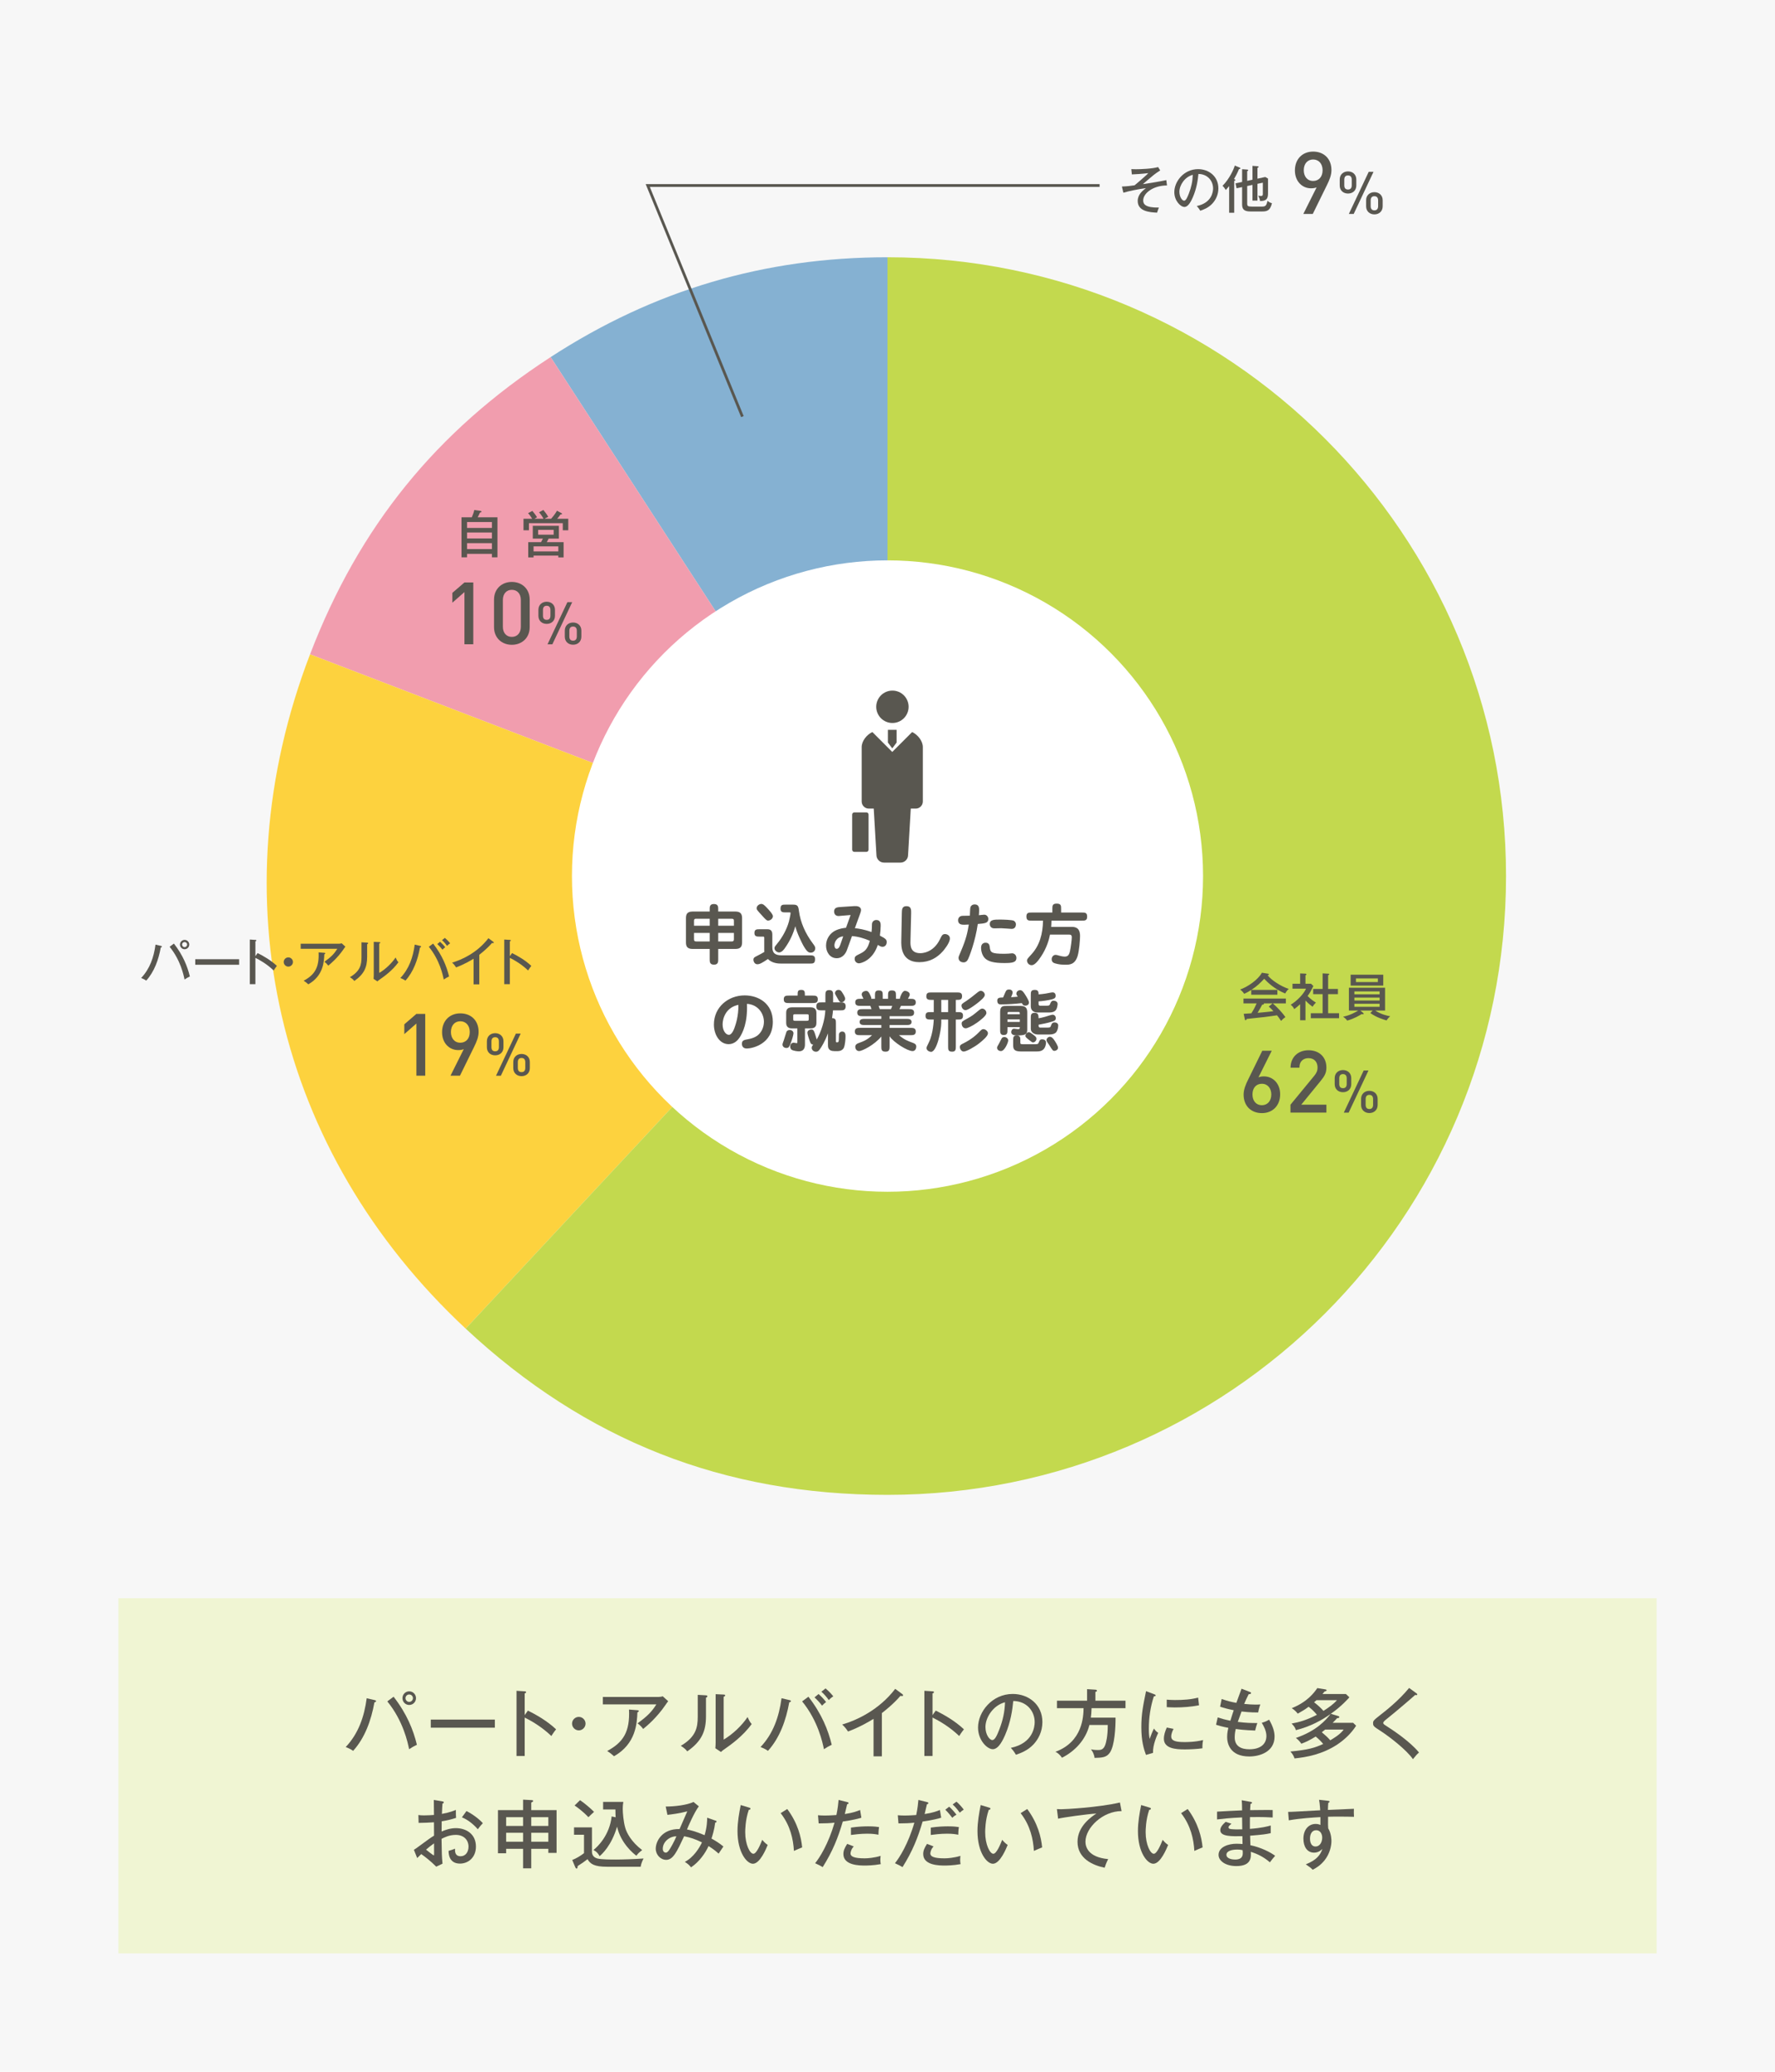 <?xml version="1.0" encoding="utf-8"?>
<!-- Generator: Adobe Illustrator 28.7.1, SVG Export Plug-In . SVG Version: 9.03 Build 54978)  -->
<svg version="1.1" id="レイヤー_1" xmlns="http://www.w3.org/2000/svg" xmlns:xlink="http://www.w3.org/1999/xlink" x="0px"
	 y="0px" viewBox="0 0 450 525.005" style="enable-background:new 0 0 450 525.005;" xml:space="preserve">
<style type="text/css">
	.ドロップシャドウ{fill:none;}
	.光彩_x0020_外側_x0020_5_x0020_pt{fill:none;}
	.青のネオン{fill:none;stroke:#8AACDA;stroke-width:7;stroke-linecap:round;stroke-linejoin:round;}
	.クロムハイライト{fill:url(#SVGID_1_);stroke:#FFFFFF;stroke-width:0.363;stroke-miterlimit:1;}
	.ジャイブ_GS{fill:#FFDD00;}
	.Alyssa_GS{fill:#A6D0E4;}
	.st0{fill:#F7F7F7;}
	.st1{fill:#F0F5D3;}
	.st2{fill:#595750;}
	.st3{fill:#85B1D2;}
	.st4{fill:#F19DAE;}
	.st5{fill:#FDD23E;}
	.st6{fill:#C3D94E;}
	.st7{fill:#FFFFFF;}
	.st8{fill:none;stroke:#595750;stroke-width:0.7;stroke-miterlimit:10;}
</style>
<linearGradient id="SVGID_1_" gradientUnits="userSpaceOnUse" x1="-195.657" y1="-332.32" x2="-195.657" y2="-333.32">
	<stop  offset="0" style="stop-color:#656565"/>
	<stop  offset="0.618" style="stop-color:#1B1B1B"/>
	<stop  offset="0.629" style="stop-color:#545454"/>
	<stop  offset="0.983" style="stop-color:#3E3E3E"/>
</linearGradient>
<rect class="st0" width="450" height="525.005"/>
<rect x="30.002" y="405.001" class="st1" width="389.996" height="90.002"/>
<g>
	<path class="st2" d="M94.981,430.817c0.247,0.058,0.361,0.114,0.361,0.267c0,0.075-0.057,0.228-0.418,0.304
		c-0.817,4.54-2.413,9.005-5.395,12.291c-0.589-0.456-1.634-0.874-1.881-0.969c3.229-3.42,4.692-7.675,5.319-12.367L94.981,430.817z
		 M99.787,429.963c3.363,4.331,4.997,8.416,5.908,12.177c-0.627,0.285-1.406,0.723-1.976,1.121
		c-0.342-1.672-1.482-7.162-5.528-12.12L99.787,429.963z M105.467,430.324c0,0.949-0.76,1.729-1.729,1.729
		c-0.95,0-1.71-0.779-1.71-1.729c0-0.95,0.76-1.729,1.71-1.729C104.708,428.595,105.467,429.374,105.467,430.324z M102.808,430.324
		c0,0.513,0.418,0.949,0.931,0.949c0.532,0,0.95-0.437,0.95-0.949c0-0.514-0.418-0.932-0.95-0.932
		C103.226,429.392,102.808,429.81,102.808,430.324z"/>
	<path class="st2" d="M125.456,435.757v2.052h-16.243v-2.052H125.456z"/>
	<path class="st2" d="M133.836,433.477c1.995,0.987,4.882,2.603,7.143,4.749c-0.228,0.285-0.589,0.722-1.197,1.69
		c-2.489-2.374-5.167-3.895-6.763-4.673v9.745h-2.071v-16.527l2.09,0.133c0.228,0.02,0.342,0.076,0.342,0.229
		c0,0.209-0.228,0.247-0.361,0.285v5.509L133.836,433.477z"/>
	<path class="st2" d="M148.447,436.783c0,0.949-0.798,1.709-1.71,1.709c-0.912,0-1.709-0.76-1.709-1.709
		c0-0.97,0.798-1.71,1.709-1.71C147.65,435.073,148.447,435.813,148.447,436.783z"/>
	<path class="st2" d="M166.971,430.019c0.323,0,0.741-0.057,1.045-0.171l1.387,1.254c-0.228,0.266-0.304,0.38-0.665,0.912
		c-2.261,3.306-4.769,5.376-5.68,6.117c-0.399-0.532-0.855-1.007-1.425-1.425c2.66-1.938,3.647-3.021,4.768-4.807h-13.564v-1.881
		H166.971z M161.595,433.382c0.095,0,0.361,0.038,0.361,0.19c0,0.19-0.228,0.304-0.361,0.361c-0.114,2.716-0.342,7.959-5.927,11.113
		c-0.703-0.627-0.912-0.798-1.729-1.33c4.027-2.166,5.794-4.807,5.528-10.506L161.595,433.382z"/>
	<path class="st2" d="M178.905,429.601c0.19,0.02,0.437,0.02,0.437,0.247c0,0.19-0.209,0.304-0.361,0.361v4.673
		c0,3.838-1.083,6.364-4.749,8.929c-0.38-0.494-0.646-0.76-1.634-1.405c3.78-2.223,4.293-4.56,4.293-7.353v-5.565L178.905,429.601z
		 M183.464,429.412c0.209,0.019,0.38,0.019,0.38,0.228c0,0.171-0.19,0.247-0.38,0.342v10.848c2.355-1.387,4.635-3.591,6.06-5.718
		c0.513,1.102,0.57,1.216,1.045,1.767c-2.223,3.097-5.376,5.3-6.725,6.25c-0.646,0.456-0.722,0.494-1.064,0.836l-1.425-0.95
		c0.038-0.38,0.076-0.949,0.076-1.481v-12.216L183.464,429.412z"/>
	<path class="st2" d="M200.147,430.817c0.247,0.058,0.361,0.114,0.361,0.267c0,0.075-0.057,0.228-0.418,0.304
		c-0.817,4.54-2.413,9.005-5.395,12.291c-0.589-0.456-1.634-0.874-1.881-0.969c3.229-3.42,4.692-7.675,5.319-12.367L200.147,430.817
		z M204.953,429.963c3.363,4.331,4.997,8.416,5.908,12.177c-0.627,0.285-1.406,0.723-1.976,1.121
		c-0.342-1.672-1.482-7.162-5.528-12.12L204.953,429.963z M207.518,429.279c0.532,0.455,1.349,1.272,1.918,2.032
		c-0.342,0.247-0.722,0.57-1.026,0.912c-0.589-0.779-1.235-1.463-1.918-2.09L207.518,429.279z M209.303,427.854
		c0.342,0.304,1.216,1.063,1.957,2.014c-0.418,0.247-0.836,0.607-1.14,0.949c-0.418-0.607-1.14-1.481-1.881-2.127L209.303,427.854z"
		/>
	<path class="st2" d="M223.573,445.065h-2.109v-9.498c-0.893,0.569-3.571,2.146-6.478,3.21c-0.323-0.513-0.798-1.158-1.481-1.767
		c3.647-1.063,9.365-3.686,13.45-9.043l1.824,1.349c0.114,0.096,0.171,0.172,0.171,0.305s-0.171,0.171-0.304,0.171
		s-0.247-0.02-0.361-0.058c-1.767,2.09-4.236,4.009-4.711,4.37V445.065z"/>
	<path class="st2" d="M237.235,433.477c1.994,0.987,4.882,2.603,7.143,4.749c-0.228,0.285-0.589,0.722-1.196,1.69
		c-2.489-2.374-5.168-3.895-6.764-4.673v9.745h-2.07v-16.527l2.09,0.133c0.228,0.02,0.342,0.076,0.342,0.229
		c0,0.209-0.229,0.247-0.361,0.285v5.509L237.235,433.477z"/>
	<path class="st2" d="M256.273,442.919c5.661-1.178,6.041-5.414,6.041-6.516c0-2.85-2.09-5.339-5.434-5.357
		c-0.209,2.185-0.627,5.319-2.089,8.682c-1.026,2.337-2.014,3.533-3.097,3.533c-1.425,0-3.743-2.279-3.743-5.49
		c0-3.989,3.572-8.511,8.796-8.511c4.009,0,7.523,2.679,7.523,7.124c0,2.47-1.083,4.389-2.223,5.623
		c-1.501,1.615-3.325,2.261-4.483,2.66C257.033,443.773,256.653,443.337,256.273,442.919z M249.833,437.637
		c0,1.899,1.007,3.306,1.748,3.306c0.722,0,1.272-1.444,1.767-2.679c0.893-2.299,1.368-4.445,1.444-6.896
		C251.79,432.129,249.833,435.224,249.833,437.637z"/>
	<path class="st2" d="M285.341,430.97v1.899h-8.605c-0.019,0.969-0.095,1.71-0.189,2.394h6.269c0.02,2.356-0.209,7.086-1.443,8.872
		c-0.874,1.254-2.014,1.272-3.876,1.33c-0.151-1.083-0.551-1.691-0.912-2.166c0.267,0.057,0.894,0.171,1.691,0.171
		c0.684,0,1.443,0,1.919-1.272c0.209-0.589,0.646-2.071,0.646-5.072h-4.654c-0.912,3.666-3.571,6.592-6.953,8.302
		c-0.361-0.57-1.045-1.273-1.672-1.501c6.973-2.564,7.105-9.062,7.144-11.057h-6.744v-1.899h7.637v-2.926l2.108,0.133
		c0.133,0,0.399,0.076,0.399,0.267c0,0.151-0.114,0.209-0.399,0.304v2.223H285.341z"/>
	<path class="st2" d="M292.563,429.316c0.267,0.096,0.418,0.152,0.418,0.323c0,0.19-0.228,0.209-0.456,0.229
		c-0.873,2.679-1.272,5.433-1.272,8.206c0,1.254,0.076,1.824,0.209,2.584c0.209-0.627,0.76-2.032,1.102-2.641
		c0.152,0.228,0.399,0.665,1.064,1.102c-0.247,0.532-1.406,3.021-1.311,5.072l-1.786,0.514c-0.513-1.388-1.178-3.42-1.178-7.049
		c0-3.324,0.456-5.509,1.196-9.1L292.563,429.316z M297.522,438.112c-0.229,0.456-0.589,1.14-0.589,1.938
		c0,1.178,1.367,1.405,3.381,1.405c0.627,0,2.66,0,4.692-0.513c-0.076,0.36-0.189,1.045-0.171,2.09
		c-1.254,0.189-3.173,0.284-4.464,0.284c-2.318,0-5.301-0.228-5.301-2.697c0-0.987,0.323-1.938,0.741-2.85L297.522,438.112z
		 M295.793,430.704c0.514,0.037,1.083,0.095,2.052,0.095c2.242,0,4.065-0.133,5.908-0.608c0.058,0.38,0.19,1.672,0.229,1.938
		c-2.014,0.398-4.085,0.551-6.155,0.551c-0.931,0-1.539-0.058-2.033-0.076V430.704z"/>
	<path class="st2" d="M316.807,428.727c0.246,0.096,0.36,0.152,0.36,0.305c0,0.189-0.076,0.209-0.607,0.304
		c-0.532,1.045-0.723,1.501-1.14,2.45c2.165,0.229,3.514,0.171,4.103,0.134c-0.342,0.893-0.513,1.785-0.551,2.032
		c-1.976,0.02-3.686-0.189-4.217-0.247c-0.399,1.083-0.779,2.128-0.95,2.641c2.185,0.266,3.324,0.285,4.958,0.285
		c-0.266,0.703-0.513,1.71-0.551,1.899c-2.583-0.076-4.312-0.304-4.92-0.398c-0.095,0.398-0.267,1.12-0.267,2.127
		c0,2.337,1.748,3.021,3.724,3.021c2.641,0,4.312-1.197,4.312-3.382c0-1.254-0.684-2.546-1.178-3.324
		c1.007-0.285,1.577-0.627,1.861-0.798c1.007,1.729,1.387,3.096,1.387,4.274c0,3.913-3.818,5.053-6.401,5.053
		c-4.939,0-5.623-3.344-5.623-4.92c0-1.121,0.209-1.919,0.304-2.337c-1.539-0.285-2.526-0.589-3.115-0.779l0.418-1.861
		c0.987,0.323,1.785,0.551,3.21,0.836c0.418-1.387,0.684-2.128,0.855-2.66c-1.615-0.322-2.47-0.569-3.458-0.893l0.399-1.957
		c1.405,0.494,2.355,0.741,3.723,0.988c0.209-0.57,1.141-3.077,1.312-3.591L316.807,428.727z"/>
	<path class="st2" d="M339.075,442.045c-3.838,2.546-7.903,3.249-10.886,3.553c-0.228-0.684-0.475-1.102-1.045-1.748
		c4.521-0.437,6.117-0.912,8.321-1.919c-0.514-0.607-1.103-1.234-1.919-1.88c-1.387,0.873-2.526,1.424-3.629,1.823
		c-0.322-0.494-0.874-1.102-1.387-1.463c5.301-1.823,7.599-4.54,8.834-6.098c-2.204,1.576-5.187,3.229-8.834,4.122
		c-0.171-0.589-0.36-0.931-1.083-1.672c1.919-0.342,3.856-0.893,6.422-2.223c-0.798-0.931-1.33-1.443-2.109-2.032
		c-0.911,0.684-1.576,1.082-2.754,1.747c-0.209-0.266-0.627-0.816-1.521-1.387c3.971-1.596,5.681-3.933,6.479-5.091l1.994,0.322
		c0.171,0.02,0.38,0.096,0.38,0.229c0,0.152-0.322,0.266-0.569,0.342c-0.114,0.171-0.304,0.361-0.494,0.608h5.946l0.874,0.836
		c-0.247,0.284-1.938,2.241-4.712,4.179l1.786,0.532c0.076,0.019,0.38,0.114,0.38,0.285c0,0.247-0.266,0.266-0.57,0.284
		c-0.266,0.305-0.569,0.646-1.12,1.179h5.186l0.761,0.74C342.59,439.215,340.936,440.791,339.075,442.045z M333.756,430.837
		c-0.209,0.189-0.361,0.322-0.608,0.531c0.723,0.552,1.767,1.444,2.375,2.186c1.311-0.836,2.584-1.729,3.42-2.717H333.756z
		 M335.959,438.283c-0.455,0.38-0.646,0.514-0.854,0.685c0.76,0.627,1.501,1.291,2.146,2.032c0.551-0.323,2.564-1.481,3.4-2.717
		H335.959z"/>
	<path class="st2" d="M359.044,429.051c0.133,0.095,0.267,0.229,0.267,0.323c0,0.057-0.038,0.189-0.229,0.189
		c-0.095,0-0.228-0.038-0.304-0.057c-0.589,0.551-4.598,4.009-7.238,6.117c-0.342,0.266-0.854,0.684-0.854,0.95
		c0,0.304,0.095,0.36,0.987,0.931c1.425,0.912,5.775,3.78,8.074,6.592c-0.589,0.532-0.684,0.646-1.539,1.69
		c-1.558-2.279-5.812-5.604-8.244-7.181c-1.691-1.083-1.862-1.216-1.862-1.957c0-0.437,0-0.646,1.558-1.843
		c1.521-1.178,4.939-3.837,7.58-7.066L359.044,429.051z"/>
	<path class="st2" d="M112.129,456.481c0.209,0.037,0.38,0.057,0.38,0.266c0,0.189-0.19,0.247-0.323,0.266
		c-0.038,0.438-0.095,1.178-0.152,2.641c2.071-0.38,3.021-0.798,3.534-1.007c0,1.083,0.019,1.691,0.057,2.014
		c-1.292,0.418-2.242,0.646-3.647,0.874l-0.019,2.584c0.912-0.399,2.223-0.855,3.609-0.855c2.545,0,5.091,1.425,5.091,4.674
		c0,2.83-2.014,4.312-4.046,4.312c-2.831,0-2.888-2.584-2.888-3.229c0.361-0.096,1.197-0.361,1.634-0.552
		c-0.019,0.627-0.076,1.919,1.425,1.919c1.216,0,1.995-1.045,1.995-2.432c0-1.634-1.14-2.982-3.229-2.982
		c-1.691,0-2.982,0.684-3.609,1.007c0.057,3.724,0.057,4.351,0.247,6.288l-1.596,0.76c-1.406-1.405-2.717-2.432-3.8-3.191
		c-0.342,0.323-0.608,0.589-1.026,1.007l-0.835-2.09c0.38-0.228,0.626-0.418,1.025-0.702c2.869-2.109,3.192-2.337,4.084-2.888
		c-0.019-1.521-0.019-1.71-0.019-3.382c-1.292,0.095-2.603,0.133-3.894,0.152l-0.057-1.995c0.399,0.057,0.722,0.095,1.425,0.095
		c0.912,0,2.014-0.076,2.526-0.113c0-1.273-0.019-2.546-0.038-3.8L112.129,456.481z M108.007,468.715
		c0.209,0.19,1.862,1.463,1.976,1.463c0.095,0,0.076-0.304,0.057-3.059C109.222,467.708,108.653,468.145,108.007,468.715z
		 M118.265,458.931c1.462,0.741,3.153,1.957,4.141,3.077c-0.627,0.685-0.703,0.779-1.272,1.539c-0.988-1.14-2.375-2.355-4.028-3.021
		L118.265,458.931z"/>
	<path class="st2" d="M134.682,473.445h-2.071v-4.939h-4.293v1.121h-2.071v-10.923h6.364v-2.66l2.071,0.114
		c0.323,0.019,0.475,0.038,0.475,0.228c0,0.152-0.076,0.19-0.475,0.399v1.919h6.421v10.828h-2.089v-1.026h-4.332V473.445z
		 M132.611,460.489h-4.293v2.223h4.293V460.489z M132.611,464.44h-4.293v2.261h4.293V464.44z M134.682,462.712h4.332v-2.223h-4.332
		V462.712z M134.682,466.701h4.332v-2.261h-4.332V466.701z"/>
	<path class="st2" d="M150.072,463.073v6.193c0,1.025,0.722,1.52,1.387,1.69c0.969,0.266,3.495,0.266,4.654,0.266
		c1.671,0,4.635-0.095,7.048-0.266c-0.247,0.456-0.646,1.33-0.741,2.09h-8.53c-3.192,0-4.236-0.685-4.939-1.919
		c-0.988,0.76-1.14,0.854-2.508,1.748c-0.019,0.36-0.038,0.627-0.266,0.627c-0.171,0-0.266-0.19-0.342-0.361l-0.76-1.805
		c1.14-0.456,2.052-1.026,2.982-1.729v-4.674h-2.526v-1.861H150.072z M147.052,456.177c1.159,0.779,2.717,2.109,3.553,2.964
		c-0.475,0.437-1.235,1.121-1.425,1.349c-1.672-1.729-2.982-2.603-3.515-2.964L147.052,456.177z M156.076,460.509
		c-0.019-0.267-0.057-1.026-0.057-1.977h-3.116v-1.918h5.129c-0.152,0.816-0.152,1.501-0.152,1.805c0,0.912,0.171,3.21,0.646,4.806
		c0.361,1.235,1.5,3.496,4.274,5.604c-0.95,0.76-0.988,0.798-1.463,1.425c-0.722-0.513-3.952-3.135-4.901-7.371
		c-1.387,4.807-3.875,7.029-4.426,7.485c-0.152-0.304-0.589-1.102-1.558-1.558c1.121-0.874,4.084-3.781,4.616-8.511L156.076,460.509
		z"/>
	<path class="st2" d="M181.459,461.382c0.114,0.038,0.209,0.076,0.209,0.209c0,0.247-0.247,0.247-0.342,0.247
		c-0.247,1.919-0.76,3.496-0.95,4.065c0.931,0.514,2.052,1.197,3.021,2.014c-0.684,0.988-0.76,1.103-1.216,1.805
		c-0.551-0.493-1.121-1.007-2.545-1.918c-0.779,1.709-2.318,3.989-4.445,5.395c-0.456-0.589-0.779-0.874-1.577-1.387
		c2.223-1.121,3.743-3.609,4.351-4.939c-1.805-0.873-2.964-1.234-4.521-1.558c-1.843,3.933-2.792,5.984-4.54,5.984
		c-1.444,0-2.66-1.292-2.66-2.831c0-1.767,1.5-5.053,6.041-4.977c0.646-1.501,1.767-4.065,1.957-4.483
		c-2.033,0.532-3.913,0.76-5.034,0.893l-0.437-2.108c2.185,0,5.3-0.342,7.048-1.159l1.349,1.102
		c-1.159,1.521-2.736,5.168-3.001,5.87c0.684,0.134,2.07,0.418,4.464,1.444c0.627-2.146,0.646-3.667,0.646-4.427L181.459,461.382z
		 M168.028,468.506c0,0.761,0.513,0.969,0.741,0.969c0.342,0,0.665-0.284,1.064-0.949c0.209-0.323,1.045-1.729,1.653-3.191
		C169.795,465.314,168.028,466.701,168.028,468.506z"/>
	<path class="st2" d="M189.859,458.039c0.266,0.076,0.399,0.113,0.399,0.304c0,0.228-0.247,0.266-0.418,0.266
		c-0.912,2.622-0.912,5.243-0.912,5.699c0,3.097,1.178,5.452,2.071,5.452c0.817,0,1.805-2.432,2.242-3.533
		c0.532,0.627,0.855,0.931,1.387,1.292c-0.342,0.836-1.918,4.769-3.742,4.769c-1.558,0-3.914-2.888-3.914-8.283
		c0-2.299,0.418-4.578,0.817-6.592L189.859,458.039z M199.585,458.419c2.679,3.59,3.533,7.143,3.78,9.727
		c-0.304,0.095-1.577,0.665-2.089,0.893c-0.171-3.002-0.912-6.421-3.363-9.574L199.585,458.419z"/>
	<path class="st2" d="M214.767,456.652c0.247,0.057,0.361,0.151,0.361,0.266c0,0.228-0.266,0.266-0.361,0.285
		c-0.095,0.38-0.513,2.128-0.589,2.488c2.146-0.323,3.249-0.76,3.875-1.025l0.323,1.956c-0.646,0.19-1.881,0.57-4.711,0.969
		c-1.197,4.085-2.545,7.504-5.091,11.551c-0.665-0.399-0.741-0.437-1.919-0.988c1.14-1.387,3.4-4.977,4.92-10.277
		c-1.406,0.152-2.166,0.171-4.027,0.19l-0.171-2.071c0.456,0.038,0.95,0.076,1.691,0.076c1.273,0,2.375-0.095,2.982-0.133
		c0.38-1.861,0.456-2.85,0.551-3.818L214.767,456.652z M216.439,467.898c-0.665,0.703-0.817,1.539-0.817,1.785
		c0,0.761,0.893,1.235,3.59,1.235c0.779,0,2.375-0.114,4.046-0.627c-0.038,0.285-0.076,0.627-0.076,1.045
		c0,0.513,0.057,0.76,0.114,1.045c-1.938,0.36-3.628,0.36-4.046,0.36c-1.235,0-5.433,0-5.433-2.906c0-0.836,0.285-1.52,0.969-2.584
		L216.439,467.898z M215.736,463.13c1.881-0.285,3.477-0.323,4.351-0.323c1.558,0,2.223,0.114,2.773,0.19
		c-0.133,0.798-0.152,1.634-0.152,1.938c-0.608-0.114-1.368-0.266-2.831-0.266c-1.71,0-3.438,0.228-4.142,0.323V463.13z"/>
	<path class="st2" d="M235.003,456.652c0.247,0.057,0.36,0.151,0.36,0.266c0,0.228-0.266,0.266-0.36,0.285
		c-0.096,0.38-0.513,2.128-0.589,2.488c2.146-0.323,3.248-0.76,3.875-1.025l0.323,1.956c-0.646,0.19-1.881,0.57-4.712,0.969
		c-1.196,4.085-2.545,7.504-5.091,11.551c-0.665-0.399-0.741-0.437-1.919-0.988c1.14-1.387,3.4-4.977,4.921-10.277
		c-1.406,0.152-2.166,0.171-4.027,0.19l-0.172-2.071c0.456,0.038,0.95,0.076,1.691,0.076c1.272,0,2.374-0.095,2.982-0.133
		c0.38-1.861,0.456-2.85,0.551-3.818L235.003,456.652z M236.674,467.898c-0.665,0.703-0.817,1.539-0.817,1.785
		c0,0.761,0.893,1.235,3.591,1.235c0.778,0,2.374-0.114,4.046-0.627c-0.038,0.285-0.076,0.627-0.076,1.045
		c0,0.513,0.058,0.76,0.114,1.045c-1.938,0.36-3.628,0.36-4.046,0.36c-1.235,0-5.434,0-5.434-2.906c0-0.836,0.285-1.52,0.969-2.584
		L236.674,467.898z M235.971,463.13c1.881-0.285,3.477-0.323,4.351-0.323c1.558,0,2.223,0.114,2.773,0.19
		c-0.133,0.798-0.152,1.634-0.152,1.938c-0.607-0.114-1.367-0.266-2.83-0.266c-1.71,0-3.438,0.228-4.142,0.323V463.13z
		 M240.644,457.83c0.57,0.513,1.292,1.292,1.843,2.032c-0.437,0.229-0.646,0.38-1.063,0.779c-0.133-0.19-0.969-1.273-1.767-2.052
		L240.644,457.83z M242.487,456.556c0.589,0.476,1.425,1.425,1.843,2.014c-0.456,0.305-0.551,0.38-1.007,0.779
		c-0.189-0.266-0.893-1.272-1.805-2.09L242.487,456.556z"/>
	<path class="st2" d="M250.697,458.039c0.267,0.076,0.399,0.113,0.399,0.304c0,0.228-0.247,0.266-0.418,0.266
		c-0.912,2.622-0.912,5.243-0.912,5.699c0,3.097,1.178,5.452,2.07,5.452c0.817,0,1.805-2.432,2.242-3.533
		c0.532,0.627,0.854,0.931,1.387,1.292c-0.342,0.836-1.919,4.769-3.742,4.769c-1.559,0-3.914-2.888-3.914-8.283
		c0-2.299,0.418-4.578,0.817-6.592L250.697,458.039z M260.424,458.419c2.679,3.59,3.533,7.143,3.78,9.727
		c-0.304,0.095-1.576,0.665-2.089,0.893c-0.172-3.002-0.912-6.421-3.363-9.574L260.424,458.419z"/>
	<path class="st2" d="M284.344,458.95c-4.674-0.037-9.157,4.161-9.157,7.751c0,1.159,0.532,3.933,5.757,4.407
		c-0.513,1.007-0.722,1.653-0.894,2.186c-2.982-0.608-6.877-2.318-6.877-6.573c0-4.009,3.647-6.421,4.788-7.162
		c-2.242,0.133-8.587,1.007-9.708,1.311l-0.304-2.432c0.36,0.02,0.665,0.038,1.083,0.038c0.987,0,9.422-0.437,14.894-1.71
		L284.344,458.95z"/>
	<path class="st2" d="M291.377,458.039c0.266,0.076,0.398,0.113,0.398,0.304c0,0.228-0.247,0.266-0.418,0.266
		c-0.912,2.622-0.912,5.243-0.912,5.699c0,3.097,1.179,5.452,2.071,5.452c0.816,0,1.805-2.432,2.241-3.533
		c0.532,0.627,0.855,0.931,1.387,1.292c-0.342,0.836-1.918,4.769-3.742,4.769c-1.558,0-3.913-2.888-3.913-8.283
		c0-2.299,0.418-4.578,0.816-6.592L291.377,458.039z M301.103,458.419c2.679,3.59,3.533,7.143,3.78,9.727
		c-0.304,0.095-1.577,0.665-2.09,0.893c-0.171-3.002-0.912-6.421-3.362-9.574L301.103,458.419z"/>
	<path class="st2" d="M317.101,456.614c0.171,0.038,0.305,0.038,0.305,0.209c0,0.209-0.267,0.266-0.381,0.304
		c-0.057,0.798-0.075,1.216-0.095,1.577c0.912,0,4.901-0.076,5.719-0.02v1.881c-0.988-0.057-2.375-0.152-5.757-0.095
		c0,0.095-0.038,2.07-0.019,2.982c3.021-0.229,4.464-0.627,5.281-0.855v1.938c-1.178,0.266-1.976,0.38-5.225,0.646
		c0,0.38,0.058,2.07,0.076,2.413c2.622,0.531,5.072,1.767,6.27,2.679c-0.627,0.722-0.741,0.873-1.33,1.652
		c-1.539-1.349-3.173-2.146-4.845-2.659c0.076,1.311,0.229,3.609-3.666,3.609c-2.735,0-4.503-1.33-4.503-2.831
		c0-2.014,2.489-2.83,4.56-2.83c0.399,0,1.026,0.037,1.52,0.075c0-0.247-0.037-1.634-0.037-1.994
		c-2.679,0.057-5.604,0.114-5.604-1.501c0-0.665,0.398-1.254,1.349-2.128l1.481,0.476c-0.664,0.589-0.74,0.664-0.74,0.911
		c0,0.418,0.475,0.456,1.12,0.494c0.399,0.038,0.894,0.057,2.356,0.02c-0.02-0.476-0.038-2.584-0.038-3.021
		c-3.078,0.113-5.168,0.38-6.346,0.513v-1.976c0.988-0.076,5.434-0.285,6.346-0.323c-0.02-1.406-0.02-1.861-0.096-2.564
		L317.101,456.614z M313.625,468.696c-1.291,0-2.697,0.342-2.697,1.311c0,1.121,1.767,1.216,2.185,1.216
		c1.957,0,1.957-1.158,1.957-1.767c0-0.228-0.02-0.398-0.038-0.607C314.727,468.772,314.366,468.696,313.625,468.696z"/>
	<path class="st2" d="M336.614,456.329c0.456,0.057,0.456,0.133,0.456,0.228c0,0.134-0.133,0.209-0.323,0.305
		c-0.057,0.531-0.057,0.664-0.095,1.785c1.045-0.038,5.643-0.247,6.592-0.285c-0.019,0.361-0.038,1.387,0.02,2.033
		c-0.627-0.02-2.261-0.057-3.951-0.057c-0.438,0-1.482,0-2.622,0.037c-0.019,2.052-0.019,2.28,0.038,2.945
		c0.816,1.329,0.816,2.982,0.816,3.229c0,1.216-0.418,3.191-1.709,4.825c-1.121,1.425-2.318,2.052-3.04,2.432
		c-0.513-0.513-0.646-0.608-1.748-1.368c2.584-1.025,3.667-2.261,4.199-3.895c-0.589,0.589-1.292,0.931-2.109,0.931
		c-1.785,0-2.697-1.576-2.697-3.533c0-2.317,1.349-3.742,3.097-3.742c0.627,0,0.969,0.152,1.216,0.266v-1.994
		c-1.805,0.095-5.092,0.304-8.017,0.816l-0.171-2.146c0.74,0.019,1.481-0.038,8.13-0.399c-0.019-0.151-0.057-1.462-0.284-2.659
		L336.614,456.329z M332.112,465.903c0,0.267,0,2.014,1.425,2.014c0.987,0,1.672-1.007,1.672-2.261c0-0.589-0.267-1.861-1.558-1.861
		C332.568,463.795,332.112,464.84,332.112,465.903z"/>
</g>
<g>
	<g>
		<g>
			<path class="st3" d="M225,222L139.596,90.489c26.147-16.98,54.227-25.298,85.404-25.298V222z"/>
		</g>
	</g>
	<g>
		<g>
			<path class="st4" d="M225,222L78.606,165.804c12.414-32.34,31.937-56.449,60.989-75.316L225,222z"/>
		</g>
	</g>
	<g>
		<g>
			<path class="st5" d="M225,222L118.057,336.682c-48.137-44.888-63.037-109.431-39.45-170.878L225,222z"/>
		</g>
	</g>
	<g>
		<g>
			<path class="st6" d="M225,222V65.191c86.603,0,156.809,70.206,156.809,156.809S311.603,378.809,225,378.809
				c-41.57,0-76.541-13.776-106.943-42.126L225,222z"/>
		</g>
	</g>
</g>
<g>
	<g>
		<path class="st2" d="M295.857,46.997c-3.458,0-6.032,1.937-6.032,3.809c0,0.949,0.611,1.847,3.979,1.794
			c-0.312,0.819-0.352,0.91-0.455,1.287c-1.833-0.078-4.915-0.299-4.915-2.964c0-1.651,1.287-2.639,2.08-3.25
			c-1.949,0.26-4.237,0.728-5.72,1.157l-0.364-1.561c1.495-0.064,2.067-0.156,3.211-0.312c0.924-0.754,1.808-1.534,2.691-2.327
			c0.182-0.156,0.442-0.391,0.78-0.754c-1.664,0.194-3.354,0.299-4.16,0.324l-0.144-1.339c0.273,0.014,0.611,0.026,1.184,0.026
			c1.144,0,4.147-0.117,5.616-0.546l0.533,0.845c-1.353,0.858-1.586,1.066-4.407,3.484c0.61-0.091,4.354-0.663,5.954-1.027
			L295.857,46.997z"/>
		<path class="st2" d="M303.41,52.21c3.874-0.806,4.134-3.705,4.134-4.459c0-1.95-1.43-3.653-3.718-3.666
			c-0.143,1.495-0.429,3.64-1.43,5.94c-0.702,1.6-1.379,2.419-2.119,2.419c-0.976,0-2.562-1.561-2.562-3.758
			c0-2.729,2.444-5.824,6.02-5.824c2.743,0,5.148,1.833,5.148,4.875c0,1.69-0.741,3.004-1.521,3.849
			c-1.027,1.105-2.275,1.547-3.068,1.82C303.929,52.795,303.67,52.496,303.41,52.21z M299.003,48.595c0,1.3,0.689,2.262,1.196,2.262
			c0.494,0,0.871-0.987,1.209-1.833c0.611-1.572,0.936-3.042,0.988-4.719C300.341,44.825,299.003,46.944,299.003,48.595z"/>
		<path class="st2" d="M312.9,53.913h-1.287v-6.761c-0.338,0.416-0.572,0.702-0.846,1.001c-0.48-0.754-0.663-0.909-0.832-1.065
			c1.717-1.703,2.873-4.226,3.107-5.136l1.261,0.521c0.117,0.052,0.169,0.13,0.169,0.195c0,0.13-0.194,0.155-0.363,0.182
			c-0.469,1.144-0.937,1.989-1.262,2.522c0.117,0.039,0.352,0.143,0.352,0.233c0,0.13-0.208,0.208-0.299,0.234V53.913z
			 M317.528,45.541V42.03l1.273,0.091c0.183,0.014,0.3,0.078,0.3,0.183c0,0.104-0.144,0.169-0.312,0.233v2.743l1.989-0.429
			l0.689,0.403V48.7c0,1.234,0,2.235-2.016,2.249c-0.039-0.364-0.195-0.897-0.48-1.34c0.221,0.026,0.624,0.053,0.688,0.053
			c0.494,0,0.494-0.234,0.494-0.624v-2.743l-1.365,0.286v4.251h-1.261v-3.979l-1.339,0.286v4.395c0,0.663,0.116,0.818,1.222,0.818
			h2.509c0.91,0,1.145-0.221,1.417-1.456c0.43,0.352,0.702,0.494,1.132,0.599c-0.481,2.066-1.495,2.093-2.588,2.093h-2.886
			c-1.664,0-2.093-0.65-2.093-1.781v-4.394l-1.404,0.299l-0.26-1.248l1.664-0.352v-3.236l1.273,0.091
			c0.144,0.013,0.286,0.064,0.286,0.182c0,0.078-0.13,0.156-0.272,0.221v2.458L317.528,45.541z"/>
	</g>
</g>
<circle class="st7" cx="225" cy="222" r="80"/>
<g>
	<g>
		<path class="st2" d="M182.082,240.473v2.618c0,0.629,0,1.36-1.071,1.36c-1.088,0-1.088-0.731-1.088-1.36v-2.618h-4.352
			c-1.563,0-1.666-0.935-1.666-1.734v-6c0-0.85,0.136-1.751,1.666-1.751h4.352v-0.544c0-0.646,0-1.36,1.071-1.36
			c1.088,0,1.088,0.714,1.088,1.36v0.544h4.369c1.547,0,1.683,0.935,1.683,1.751v6c0,0.918-0.204,1.734-1.683,1.734H182.082z
			 M175.946,234.592h3.978v-1.768h-3.484c-0.289,0-0.493,0.085-0.493,0.476V234.592z M179.924,238.569v-2.159h-3.978v1.581
			c0,0.442,0.153,0.578,0.595,0.578H179.924z M186.06,233.334c0-0.391-0.119-0.51-0.561-0.51h-3.417v1.768h3.978V233.334z
			 M186.06,236.41h-3.978v2.159h3.434c0.442,0,0.544-0.204,0.544-0.578V236.41z"/>
		<path class="st2" d="M193.745,237.635c0-0.272-0.085-0.289-0.323-0.289h-0.799c-0.697,0-1.36,0-1.36-0.901
			c0-0.969,0.578-0.969,1.36-0.969h1.887c0.595,0,1.292,0.153,1.292,1.326v3.179c0,1.513,0.663,2.107,2.414,2.107h7.054
			c0.748,0,1.36,0.017,1.36,0.952c0,1.122-0.476,1.139-1.36,1.139h-7.105c-0.799,0-2.363-0.034-3.485-1.156
			c-1.445,0.986-2.091,1.326-2.668,1.326c-0.697,0-1.003-0.697-1.003-1.139c0-0.493,0.289-0.646,0.612-0.816
			c1.309-0.663,1.462-0.765,2.159-1.173c-0.034-0.204-0.034-0.323-0.034-0.578V237.635z M193.133,231.94
			c-0.357-0.391-0.867-0.935-1.054-1.19c-0.187-0.238-0.255-0.374-0.255-0.578c0-0.68,0.714-1.105,1.173-1.105
			c0.476,0,0.731,0.272,1.343,0.884c0.595,0.612,1.615,1.734,1.615,2.21c0,0.578-0.595,1.122-1.258,1.122
			C194.34,233.283,194.017,232.926,193.133,231.94z M199.236,231.209c-0.714,0-1.36,0-1.36-0.918c0-1.054,0.51-1.054,1.36-1.054
			h1.751c1.139,0,1.394,0.255,1.547,1.53c0.391,3.026,1.683,5.831,3.501,8.261c0.493,0.68,0.646,0.867,0.646,1.275
			c0,0.646-0.476,1.105-1.139,1.105c-0.476,0-0.935-0.102-1.938-1.904c-0.255-0.476-1.581-3.06-1.972-4.793
			c-0.493,1.75-1.292,3.671-2.703,5.626c-0.136,0.187-0.714,1.02-1.411,1.02c-0.459,0-1.173-0.442-1.173-1.071
			c0-0.306,0.068-0.391,0.646-1.105c1.394-1.666,2.481-3.739,3.009-5.626c0.119-0.442,0.425-1.835,0.425-2.192
			c0-0.136-0.119-0.153-0.187-0.153H199.236z"/>
		<path class="st2" d="M214.723,240.728c-0.221,0.629-0.952,2.091-2.601,2.091c-1.768,0-2.703-1.632-2.703-3.179
			c0-1.785,1.071-3.212,2.397-3.841c1.071-0.51,1.989-0.612,2.669-0.697l1.156-3.229l-2.278,0.187
			c-0.459,0.034-0.612,0.068-0.748,0.068c-0.986,0-1.156-0.782-1.156-1.139c0-1.037,0.867-1.105,1.734-1.156l3.434-0.221
			c1.666-0.102,1.666,0.884,1.666,0.986c0,0.306-0.17,0.748-0.238,0.952l-1.326,3.654c0.986,0.119,2.312,0.289,4.215,0.986
			c0.085-0.663,0.085-0.73,0.119-2.005c0.017-0.578,0.459-1.054,1.105-1.054c1.105,0,1.105,1.003,1.105,1.445
			c0,0.697-0.102,1.802-0.204,2.516c1.564,0.799,1.734,1.071,1.734,1.666c0,0.595-0.391,1.173-1.071,1.173
			c-0.374,0-0.697-0.187-1.19-0.476c-1.36,4.08-4.42,4.658-4.777,4.658c-0.527,0-1.088-0.408-1.088-1.105
			c0-0.663,0.238-0.782,1.462-1.377c1.36-0.663,1.904-1.445,2.38-3.229c-1.394-0.612-3.009-1.088-4.521-1.19L214.723,240.728z
			 M213.771,237.277c-1.938,0.221-2.227,1.819-2.227,2.278c0,0.408,0.17,0.884,0.578,0.884c0.527,0,0.782-0.646,1.003-1.292
			L213.771,237.277z"/>
		<path class="st2" d="M230.822,238.518c-0.033,1.139,0.018,3.025,2.499,3.025c0.306,0,3.247,0,4.964-3.501
			c0.492-1.02,0.663-1.343,1.309-1.343c0.442,0,1.224,0.306,1.224,1.105c0,1.189-1.581,3.008-1.751,3.212
			c-1.479,1.683-3.416,2.805-6,2.805c-4.691,0-4.606-4.13-4.572-5.507l0.136-6.901c0.017-0.918,0.034-1.785,1.173-1.785
			c1.224,0,1.207,0.935,1.189,1.836L230.822,238.518z"/>
		<path class="st2" d="M246.038,229.866c0.067-0.187,0.322-0.68,1.088-0.68c1.104,0,1.104,1.003,1.104,1.462
			c0,0.408-0.034,0.867-0.068,1.274c0.222-0.017,1.174-0.136,1.36-0.136c0.612,0,1.037,0.527,1.037,1.088
			c0,1.054-0.884,1.122-2.669,1.275c-0.612,4.334-2.192,8.482-2.566,9.094c-0.323,0.544-0.714,0.629-1.021,0.629
			c-0.544,0-1.292-0.272-1.292-1.156c0-0.255,0.068-0.425,0.612-1.683c1.343-3.128,1.666-4.76,1.989-6.749
			c-0.374,0.034-0.766,0.051-1.122,0.051c-0.562,0-1.598,0-1.598-1.139c0-0.476,0.306-1.122,1.173-1.122
			c0.714,0,1.139-0.017,1.818-0.034C245.919,231.685,245.919,230.155,246.038,229.866z M250.916,239.929
			c0.153,1.428,0.357,1.768,3.723,1.768c0.918,0,1.292-0.068,1.751-0.102c0.068,0,0.136-0.017,0.204-0.017
			c0.629,0,1.088,0.527,1.088,1.173c0,1.173-1.122,1.292-3.094,1.292c-2.805,0-3.824-0.459-4.471-0.884
			c-1.377-0.901-1.394-2.788-1.394-2.992c0-1.275,1.037-1.275,1.088-1.275C250.168,238.892,250.814,238.926,250.916,239.929z
			 M256.474,235.39c-0.17,0-2.261-0.17-2.686-0.17c-0.272,0-1.462,0.034-1.717,0.034c-0.799,0-1.139-0.561-1.139-1.088
			c0-1.139,1.139-1.139,2.601-1.139c0.611,0,3.06,0.051,3.502,0.306c0.187,0.102,0.611,0.459,0.51,1.105
			C257.511,234.711,257.341,235.39,256.474,235.39z"/>
		<path class="st2" d="M266.794,231.243v-0.884c0-0.816,0-1.377,1.105-1.377c1.122,0,1.122,0.561,1.122,1.377v0.884h5.235
			c0.815,0,1.359,0,1.359,1.054c0,1.003-0.611,1.003-1.359,1.003h-7.684c-0.017,0.884-0.051,1.309-0.085,1.581h5.423
			c0.441,0,1.036,0.17,1.343,0.493c0.526,0.561,0.561,1.326,0.561,1.836c0,0.884-0.204,3.689-0.629,5.083
			c-0.68,2.176-2.091,2.176-3.076,2.176c-0.952,0-1.751-0.085-2.55-0.323c-0.357-0.102-0.936-0.272-0.936-1.071
			c0-0.663,0.493-1.105,0.986-1.105c0.221,0,0.356,0.034,0.935,0.204c0.136,0.034,0.816,0.238,1.377,0.238
			c0.748,0,1.122-0.357,1.343-1.394c0.204-0.918,0.459-2.873,0.459-3.501c0-0.68-0.408-0.68-0.697-0.68h-4.827
			c-0.238,1.224-0.815,3.383-2.312,5.609c-0.731,1.088-1.564,2.142-2.346,2.142c-0.731,0-1.173-0.646-1.173-1.173
			c0-0.357,0.119-0.476,1.155-1.615c2.058-2.244,2.839-5.167,2.907-8.5h-2.855c-0.799,0-1.36,0-1.36-1.071
			c0-0.986,0.612-0.986,1.36-0.986H266.794z"/>
		<path class="st2" d="M187.446,263c-0.391,0.578-1.275,1.598-2.72,1.598c-2.294,0-3.739-2.43-3.739-4.963
			c0-4.403,3.604-7.395,7.802-7.395c3.553,0,7.14,2.091,7.14,6.697c0,5.678-5.252,6.766-6.612,6.766
			c-1.224,0-1.224-1.037-1.224-1.19c0-0.884,0.51-0.985,1.649-1.189c1.513-0.289,2.159-0.816,2.38-0.986
			c1.02-0.85,1.547-2.142,1.547-3.417c0-2.125-1.53-4.385-4.301-4.539C189.554,259.056,188.364,261.64,187.446,263z
			 M183.196,259.583c0,1.683,0.867,2.652,1.598,2.652c0.799,0,1.36-1.581,1.513-2.057c0.204-0.595,0.918-2.618,0.901-5.542
			C184.08,255.249,183.196,257.986,183.196,259.583z"/>
		<path class="st2" d="M198.718,263.578c0.119-0.34,0.612-2.006,0.68-2.142c0.153-0.272,0.425-0.425,0.833-0.425
			c0.578,0,0.935,0.425,0.935,0.833c0,0.306-0.34,1.632-0.816,2.788c-0.272,0.629-0.391,0.935-1.003,0.935
			c-0.578,0-0.969-0.407-0.969-0.884C198.378,264.496,198.565,264.003,198.718,263.578z M202.219,252.291
			c0-1.037-0.017-1.445,0.952-1.445c0.884,0,0.884,0.544,0.884,1.445h1.921c0.714,0,1.36,0,1.36,0.935
			c0,0.952-0.646,0.952-1.36,0.952h-5.916c-0.731,0-1.36,0-1.36-0.952c0-0.935,0.629-0.935,1.36-0.935H202.219z M204.072,264.682
			c0,1.105-0.493,1.734-1.547,1.734c-0.459,0-1.462-0.153-1.836-0.408c-0.17-0.119-0.357-0.391-0.357-0.799
			c0-0.663,0.442-0.986,0.884-0.986c0.187,0,0.544,0.119,0.748,0.119c0.17,0,0.187-0.034,0.187-0.356v-3.383h-1.411
			c-1.428,0-1.428-1.088-1.428-1.479v-2.38c0-0.442,0-1.479,1.428-1.479h4.794c1.445,0,1.445,1.088,1.445,1.479v2.38
			c0,0.442,0,1.479-1.445,1.479h-1.462V264.682z M201.608,257.016c-0.493,0-0.51,0.085-0.51,0.425v0.816
			c0,0.323,0.017,0.425,0.51,0.425h2.89c0.493,0,0.527-0.085,0.527-0.425v-0.816c0-0.34-0.017-0.425-0.527-0.425H201.608z
			 M208.339,256.031c-0.697,0-1.377,0-1.377-0.986c0-1.037,0.629-1.037,1.377-1.037h0.917v-1.717c0-0.748,0-1.394,0.952-1.394
			c1.003,0,1.003,0.612,1.003,1.394v1.717h1.819c0.68,0,1.36,0,1.36,0.986c0,1.037-0.629,1.037-1.36,1.037h-1.853
			c-0.017,0.289-0.051,0.85-0.238,1.972c0.986,0,0.986,0.578,0.986,1.359v4.42c0,0.237,0,0.356,0.187,0.356
			c0.459,0,0.561,0,0.561-1.207c0-0.867,0-0.969,0.136-1.156c0.204-0.323,0.51-0.374,0.714-0.374c0.816,0,0.833,0.782,0.833,1.275
			c0,0.765-0.119,2.159-0.425,2.838c-0.272,0.578-0.935,0.85-1.513,0.85h-0.833c-1.683,0-1.683-1.036-1.683-1.598v-2.906
			c-0.748,2.073-1.734,3.569-1.887,3.79c-0.357,0.527-0.612,0.867-1.156,0.867c-0.595,0-1.071-0.459-1.071-0.986
			c0-0.306,0.136-0.492,0.391-0.815c-0.476-0.017-0.646-0.306-0.748-0.544c-0.187-0.425-0.731-2.057-0.731-2.448
			c0-0.697,0.731-0.833,0.986-0.833c0.612,0,0.697,0.255,1.377,2.533c1.088-1.87,2.074-4.896,2.176-7.395H208.339z M213.353,253.991
			c-0.459,0-0.544-0.153-1.037-1.037c-0.527-0.918-0.629-1.105-0.629-1.275c0-0.306,0.255-0.833,0.884-0.833
			c0.51,0,0.731,0.323,0.85,0.51c0.289,0.425,0.85,1.292,0.85,1.734C214.271,253.481,213.829,253.991,213.353,253.991z"/>
		<path class="st2" d="M230.387,255.725c0.596,0,1.36,0,1.36,0.884c0,0.901-0.765,0.901-1.36,0.901h-4.861v0.68h4.232
			c0.527,0,1.343,0,1.343,0.782c0,0.782-0.815,0.782-1.343,0.782h-4.232v0.714h5.286c0.63,0,1.36,0,1.36,0.935
			c0,0.918-0.73,0.918-1.36,0.918h-2.906c1.343,1.139,2.125,1.428,3.553,1.954c0.34,0.137,0.833,0.307,0.833,0.918
			c0,0.052,0,1.156-0.952,1.156c-1.274,0-4.76-2.176-5.813-3.739v2.532c0,0.697-0.017,1.36-1.02,1.36
			c-1.071,0-1.071-0.596-1.071-1.36v-2.481c-1.734,2.107-4.828,3.688-5.644,3.688c-0.748,0-0.969-0.73-0.969-1.054
			c0-0.646,0.578-0.867,0.765-0.936c1.479-0.544,2.21-0.815,3.502-2.039h-3.009c-0.646,0-1.36,0-1.36-0.935
			c0-0.918,0.731-0.918,1.36-0.918h5.354v-0.714h-4.165c-0.544,0-1.343,0-1.343-0.782c0-0.782,0.816-0.782,1.343-0.782h4.165v-0.68
			h-4.726c-0.612,0-1.377,0-1.377-0.901c0-0.884,0.765-0.884,1.377-0.884h2.244c-0.136-0.323-0.204-0.51-0.306-0.833h-2.465
			c-0.612,0-1.36,0-1.36-0.901c0-0.884,0.748-0.884,1.36-0.884h0.714c-0.425-0.884-0.442-0.969-0.442-1.105
			c0-0.697,0.816-0.901,1.105-0.901c0.493,0,0.731,0.34,1.02,0.969c0.306,0.663,0.34,0.731,0.306,1.037h0.935v-0.765
			c0-0.731,0-1.36,0.918-1.36c1.037,0,1.054,0.425,1.054,1.36v0.765h1.343v-0.765c0-0.765,0-1.36,0.952-1.36
			c1.054,0,1.054,0.544,1.054,1.36v0.765h0.985c0-0.153,0.137-0.629,0.374-1.122c0.222-0.476,0.544-0.901,0.936-0.901
			c0.237,0,1.206,0.238,1.206,0.918c0,0.255-0.051,0.34-0.459,1.105h0.629c0.612,0,1.36,0,1.36,0.901
			c0,0.884-0.748,0.884-1.36,0.884h-2.396c-0.221,0.442-0.237,0.493-0.391,0.833H230.387z M225.883,255.725
			c0.034-0.119,0.272-0.697,0.323-0.833h-3.451c0.136,0.391,0.238,0.663,0.289,0.833H225.883z"/>
		<path class="st2" d="M242.322,256.472h0.459c0.697,0,1.36,0,1.36,0.867c0,1.02-0.562,1.02-1.36,1.02h-0.459v6.782
			c0,0.714,0,1.36-0.918,1.36c-1.036,0-1.036-0.527-1.036-1.36v-6.782h-1.734v0.799c0,1.921-1.104,7.394-2.601,7.394
			c-0.34,0-1.139-0.323-1.139-0.952c0-0.255,0.067-0.391,0.629-1.529c1.054-2.159,1.189-5.406,1.207-5.711h-0.714
			c-0.714,0-1.377,0-1.377-0.901c0-0.986,0.561-0.986,1.377-0.986h0.714v-3.094h-0.51c-0.715,0-1.377,0-1.377-0.884
			c0-1.003,0.561-1.003,1.377-1.003h6.323c0.696,0,1.359,0,1.359,0.901c0,0.986-0.51,0.986-1.581,0.986V256.472z M240.368,253.379
			h-1.734v3.094h1.734V253.379z M248.255,264.377c-1.224,0.969-3.264,2.091-3.943,2.091c-0.595,0-0.969-0.68-0.969-1.139
			c0-0.493,0.34-0.663,0.799-0.885c2.329-1.138,3.62-2.43,4.164-2.991c0.426-0.442,0.646-0.663,0.986-0.663
			c0.578,0,1.173,0.561,1.173,1.054C250.465,262.558,249.19,263.629,248.255,264.377z M247.864,254.144
			c-0.663,0.527-2.431,1.836-3.077,1.836c-0.611,0-1.02-0.646-1.02-1.122c0-0.425,0.136-0.51,1.241-1.224
			c0.696-0.459,1.479-1.071,2.957-2.261c0.17-0.136,0.425-0.289,0.697-0.289c0.493,0,1.003,0.493,1.003,1.02
			C249.666,252.699,248.663,253.498,247.864,254.144z M247.745,259.124c-1.258,0.884-2.516,1.462-2.906,1.462
			c-0.8,0-1.037-0.833-1.037-1.173c0-0.51,0.136-0.595,1.343-1.258c1.359-0.748,1.529-0.901,3.11-2.21
			c0.221-0.17,0.459-0.357,0.782-0.357c0.391,0,1.037,0.408,1.037,1.122C250.074,257.373,248.612,258.495,247.745,259.124z"/>
		<path class="st2" d="M252.778,265.515c0-0.221,0.051-0.323,0.595-1.258c0.103-0.17,0.425-0.884,0.596-1.156
			c0.152-0.255,0.492-0.306,0.662-0.306c0.527,0,0.97,0.408,0.97,0.85c0,0.527-0.851,2.533-1.7,2.686
			C253.424,266.417,252.778,266.11,252.778,265.515z M255.022,251.169c0.119-0.187,0.204-0.425,0.833-0.425
			c0.425,0,0.866,0.255,0.866,0.782c0,0.221-0.085,0.408-0.391,1.173c0.697-0.051,1.139-0.068,1.7-0.136
			c-0.272-0.374-0.357-0.527-0.357-0.765c0-0.561,0.527-0.884,0.935-0.884c0.527,0,0.816,0.425,1.225,1.037
			c0.374,0.561,1.036,1.666,1.036,2.091c0,0.476-0.391,0.799-0.935,0.799c-0.526,0-0.68-0.289-0.884-0.646
			c-1.717,0.204-3.553,0.323-5.286,0.323c-0.34,0-0.936,0-0.936-0.969c0-0.748,0.629-0.765,1.479-0.782
			C254.869,251.458,254.937,251.305,255.022,251.169z M260.427,260.96c0,1.19-0.544,1.428-2.618,1.428c-0.322,0-1.444,0-1.444-0.85
			c0-0.153,0.085-0.85,0.73-0.85c0.255,0,0.714,0.119,1.003,0.119c0.442,0,0.442-0.204,0.442-0.527h-3.128v0.646
			c0,0.782,0,1.36-0.969,1.36c-0.884,0-0.884-0.663-0.884-1.36v-4.521c0-1.496,0.781-1.496,1.598-1.496h3.638
			c1.496,0,1.632,0.867,1.632,1.717V260.96z M255.702,256.439c-0.289,0-0.289,0.204-0.289,0.578h3.128c0-0.425,0-0.578-0.306-0.578
			H255.702z M258.541,258.325h-3.128v0.629h3.128V258.325z M262.383,264.615c0.73,0,0.815-0.068,0.969-0.459
			c0.221-0.527,0.306-0.782,0.867-0.782c0.152,0,0.969,0.017,0.969,0.85c0,0.374-0.153,1.088-0.477,1.496
			c-0.561,0.73-1.359,0.73-2.261,0.73h-3.586c-1.888,0-2.006-0.68-2.006-1.699v-0.952c0-1.002,0-1.394,0.951-1.394
			c0.867,0,0.867,0.646,0.867,1.207v0.526c0,0.408,0.051,0.477,0.714,0.477H262.383z M260.666,263.357
			c-0.511-0.425-0.714-0.612-0.714-0.884c0-0.289,0.373-0.901,0.85-0.901c0.323,0,0.578,0.204,0.969,0.493
			c0.884,0.663,0.986,0.799,0.986,1.19c0,0.458-0.442,0.901-0.867,0.901C261.685,264.156,261.584,264.088,260.666,263.357z
			 M261.328,252.206c0-0.85,0-1.36,1.055-1.36c0.918,0,0.918,0.663,0.918,1.139c0.544-0.034,1.224-0.119,1.784-0.204
			c0.255-0.034,1.479-0.306,1.768-0.306c0.782,0,0.782,0.765,0.782,0.884c0,0.629-0.544,0.765-0.969,0.884
			c-0.952,0.255-2.465,0.459-3.365,0.51v0.68c0,0.153,0.051,0.425,0.407,0.425h1.615c0.73,0,0.782-0.119,0.969-0.612
			c0.103-0.238,0.272-0.663,0.782-0.663s1.054,0.255,1.054,0.816c0,0.272-0.119,1.088-0.374,1.462
			c-0.204,0.323-0.646,0.714-1.818,0.714h-2.976c-0.203,0-1.632-0.051-1.632-1.615V252.206z M261.328,258.019
			c0-0.782,0-1.36,1.003-1.36c0.936,0,0.952,0.663,0.97,1.377c0.356-0.051,0.884-0.153,1.665-0.374
			c0.272-0.068,1.581-0.527,1.887-0.527c0.392,0,0.816,0.306,0.816,0.867c0,0.578-0.374,0.697-0.952,0.884
			c-1.173,0.374-2.584,0.629-3.416,0.782v0.272c0,0.255,0.136,0.459,0.391,0.459h1.7c0.68,0,0.884,0,1.02-0.391
			c0.187-0.544,0.306-0.917,0.952-0.917c0.271,0,0.918,0.119,0.918,0.782c0,0.748-0.307,1.547-0.629,1.819
			c-0.289,0.238-0.748,0.459-1.615,0.459h-2.906c-1.021,0-1.803-0.612-1.803-1.428V258.019z M266.037,264.87
			c-0.085-0.137-0.51-0.748-0.595-0.867c-0.085-0.153-0.136-0.323-0.136-0.442c0-0.357,0.391-0.833,0.866-0.833
			c0.323,0,0.663,0.187,1.122,0.867c0.136,0.204,0.935,1.376,0.935,1.904c0,0.544-0.595,0.765-0.765,0.781
			C266.938,266.365,266.852,266.195,266.037,264.87z"/>
	</g>
</g>
<g>
	<path class="st2" d="M323.841,250.851v1.222h-6.63v-1.209c-0.819,0.533-1.392,0.793-1.769,0.975
		c-0.117-0.169-0.468-0.663-1.039-1.092c1.846-0.637,4.511-2.418,5.512-4.251l1.573,0.247c0.116,0.013,0.208,0.091,0.208,0.182
		c0,0.104-0.092,0.143-0.338,0.195c0.845,1.17,3.354,2.834,5.382,3.484c-0.455,0.312-0.897,1.105-0.923,1.157
		c-2.848-1.183-4.537-2.925-5.317-3.731c-0.91,0.962-1.742,1.833-3.263,2.821H323.841z M315.299,256.909
		c0.221-0.013,1.781-0.117,1.95-0.13c0.416-0.663,0.754-1.196,1.326-2.509h-3.328v-1.222h10.751v1.222h-3.314
		c0.922,0.793,2.34,2.223,3.197,3.484c-0.429,0.273-0.779,0.598-1.104,0.949c-0.521-0.793-0.741-1.066-1.027-1.417
		c-0.832,0.13-2.756,0.39-3.588,0.481c-0.65,0.078-3.523,0.377-4.108,0.442c-0.064,0.182-0.117,0.325-0.286,0.325
		c-0.104,0-0.143-0.13-0.169-0.234L315.299,256.909z M322.619,254.27h-2.224c0.014,0.026,0.039,0.065,0.039,0.104
		c0,0.195-0.312,0.221-0.455,0.234c-0.117,0.234-0.649,1.248-1.156,2.054c1.222-0.117,2.82-0.247,4.017-0.429
		c-0.312-0.338-0.571-0.611-1.183-1.157L322.619,254.27z"/>
	<path class="st2" d="M330.965,258.534h-1.353v-4.056c-0.649,0.611-1.131,0.962-1.494,1.235c-0.273-0.559-0.56-0.832-0.897-1.105
		c1.509-0.91,3.25-2.639,3.888-4.069h-3.433v-1.248h1.937v-2.613l1.313,0.052c0.169,0.013,0.286,0.091,0.286,0.195
		s-0.143,0.169-0.247,0.221v2.145h1.417l0.585,0.572c-0.767,1.547-1.001,1.924-1.469,2.522c0.767,0.819,1.625,1.378,2.119,1.69
		c-0.3,0.26-0.663,0.702-0.845,1.04c-0.287-0.208-1.002-0.715-1.808-1.573V258.534z M332.915,251.93v-1.326h2.393v-3.939
		l1.481,0.078c0.104,0,0.208,0.039,0.208,0.143c0,0.117-0.091,0.156-0.286,0.208v3.51h2.483v1.326h-2.483v4.836h2.77v1.261h-7.163
		v-1.261h2.99v-4.836H332.915z"/>
	<path class="st2" d="M348.008,256.077h-3.146l0.715,0.585c0.064,0.052,0.143,0.13,0.143,0.221c0,0.117-0.13,0.143-0.221,0.143
		s-0.169-0.026-0.26-0.065c-0.611,0.377-1.938,1.183-3.692,1.664c-0.247-0.351-0.649-0.728-1.054-0.988
		c1.587-0.273,3.186-1.131,3.849-1.56h-2.366v-5.785h9.166v5.785h-2.51c1.586,1.014,3.055,1.313,3.81,1.456
		c-0.169,0.143-0.611,0.533-0.91,1.053c-0.793-0.234-2.562-0.741-4.121-1.872L348.008,256.077z M350.686,246.99v2.769h-8.269v-2.769
		H350.686z M349.762,251.969v-0.741h-6.396v0.741H349.762z M343.366,252.801v0.741h6.396v-0.741H343.366z M343.366,254.361v0.767
		h6.396v-0.767H343.366z M343.757,247.939v0.923h5.564v-0.923H343.757z"/>
</g>
<g>
	<path class="st2" d="M319.926,282.072c-2.707,0-4.643-1.782-4.643-4.687c0-1.276,0.484-2.486,1.166-3.851l3.564-7.261h2.398
		l-3.367,6.733c0.418-0.177,0.902-0.242,1.387-0.242c2.267,0,4.115,1.782,4.115,4.532
		C324.548,280.18,322.633,282.072,319.926,282.072z M319.905,274.636c-1.408,0-2.377,1.012-2.377,2.706
		c0,1.673,0.969,2.729,2.377,2.729s2.397-1.056,2.397-2.729C322.302,275.802,321.401,274.636,319.905,274.636z"/>
	<path class="st2" d="M327.163,281.94v-2.002l6.029-7.327c0.594-0.727,0.836-1.298,0.836-2.09c0-1.408-0.836-2.377-2.288-2.377
		c-1.188,0-2.311,0.66-2.311,2.421h-2.244c0-2.663,1.892-4.423,4.555-4.423c2.685,0,4.532,1.694,4.532,4.4
		c0,1.387-0.506,2.2-1.474,3.389l-4.907,6.007h6.381v2.002H327.163z"/>
	<path class="st2" d="M340.473,276.773c-1.17,0-2.1-0.75-2.1-2.04v-1.515c0-1.29,0.93-2.055,2.1-2.055s2.1,0.765,2.1,2.055v1.515
		C342.573,276.023,341.643,276.773,340.473,276.773z M341.419,273.263c0-0.675-0.301-1.08-0.945-1.08
		c-0.646,0-0.945,0.391-0.945,1.08v1.425c0,0.69,0.3,1.065,0.945,1.065c0.645,0,0.945-0.391,0.945-1.065V273.263z M341.913,281.948
		h-1.23l5.041-10.68h1.215L341.913,281.948z M347.163,282.053c-1.17,0-2.1-0.766-2.1-2.055v-1.516c0-1.29,0.93-2.055,2.1-2.055
		s2.1,0.765,2.1,2.055v1.516C349.262,281.288,348.333,282.053,347.163,282.053z M348.108,278.528c0-0.675-0.301-1.08-0.945-1.08
		s-0.945,0.391-0.945,1.08v1.425c0,0.69,0.301,1.08,0.945,1.08s0.945-0.404,0.945-1.08V278.528z"/>
</g>
<g>
	<g>
		<path class="st2" d="M40.803,239.697c0.169,0.039,0.247,0.078,0.247,0.182c0,0.052-0.039,0.156-0.286,0.208
			c-0.559,3.107-1.651,6.162-3.692,8.411c-0.403-0.312-1.118-0.598-1.287-0.663c2.21-2.34,3.211-5.252,3.64-8.463L40.803,239.697z
			 M44.092,239.112c2.301,2.964,3.419,5.759,4.043,8.333c-0.429,0.195-0.962,0.494-1.352,0.767
			c-0.234-1.144-1.014-4.901-3.783-8.294L44.092,239.112z M47.98,239.359c0,0.65-0.52,1.183-1.183,1.183
			c-0.65,0-1.17-0.533-1.17-1.183s0.52-1.183,1.17-1.183C47.46,238.176,47.98,238.709,47.98,239.359z M46.16,239.359
			c0,0.351,0.286,0.65,0.637,0.65c0.364,0,0.65-0.299,0.65-0.65s-0.286-0.637-0.65-0.637
			C46.445,238.722,46.16,239.008,46.16,239.359z"/>
		<path class="st2" d="M60.616,243.077v1.404H49.5v-1.404H60.616z"/>
		<path class="st2" d="M65.309,241.517c1.365,0.676,3.341,1.781,4.888,3.25c-0.156,0.195-0.403,0.494-0.819,1.157
			c-1.703-1.625-3.536-2.665-4.628-3.198v6.669h-1.417v-11.31l1.43,0.091c0.156,0.013,0.234,0.052,0.234,0.156
			c0,0.143-0.156,0.169-0.247,0.195v3.77L65.309,241.517z"/>
		<path class="st2" d="M74.266,243.779c0,0.65-0.546,1.17-1.17,1.17s-1.17-0.52-1.17-1.17c0-0.663,0.546-1.17,1.17-1.17
			S74.266,243.116,74.266,243.779z"/>
		<path class="st2" d="M85.901,239.151c0.221,0,0.507-0.039,0.715-0.117l0.949,0.858c-0.156,0.182-0.208,0.26-0.455,0.624
			c-1.547,2.262-3.263,3.679-3.887,4.186c-0.273-0.364-0.585-0.689-0.975-0.975c1.82-1.326,2.496-2.067,3.263-3.289h-9.282v-1.287
			H85.901z M82.222,241.452c0.065,0,0.247,0.026,0.247,0.13c0,0.13-0.156,0.208-0.247,0.247c-0.078,1.859-0.234,5.447-4.056,7.605
			c-0.481-0.429-0.624-0.546-1.183-0.91c2.756-1.482,3.965-3.29,3.783-7.189L82.222,241.452z"/>
		<path class="st2" d="M93.025,238.865c0.13,0.013,0.299,0.013,0.299,0.169c0,0.13-0.143,0.208-0.247,0.247v3.198
			c0,2.626-0.741,4.355-3.25,6.11c-0.26-0.338-0.442-0.52-1.118-0.962c2.587-1.521,2.938-3.12,2.938-5.031v-3.81L93.025,238.865z
			 M96.145,238.735c0.143,0.013,0.26,0.013,0.26,0.156c0,0.117-0.13,0.169-0.26,0.234v7.423c1.612-0.949,3.172-2.457,4.147-3.913
			c0.351,0.754,0.39,0.832,0.715,1.209c-1.521,2.119-3.679,3.627-4.602,4.277c-0.442,0.312-0.494,0.338-0.728,0.572l-0.975-0.65
			c0.026-0.26,0.052-0.65,0.052-1.014v-8.359L96.145,238.735z"/>
		<path class="st2" d="M106.519,239.697c0.169,0.039,0.247,0.078,0.247,0.182c0,0.052-0.039,0.156-0.286,0.208
			c-0.559,3.107-1.651,6.162-3.692,8.411c-0.403-0.312-1.118-0.598-1.287-0.663c2.21-2.34,3.211-5.252,3.64-8.463L106.519,239.697z
			 M109.808,239.112c2.301,2.964,3.419,5.759,4.043,8.333c-0.429,0.195-0.962,0.494-1.352,0.767
			c-0.234-1.144-1.014-4.901-3.783-8.294L109.808,239.112z M111.563,238.644c0.364,0.312,0.923,0.871,1.313,1.391
			c-0.234,0.169-0.494,0.39-0.702,0.624c-0.403-0.533-0.845-1.001-1.313-1.43L111.563,238.644z M112.785,237.669
			c0.234,0.208,0.832,0.728,1.339,1.378c-0.286,0.169-0.572,0.416-0.78,0.65c-0.286-0.416-0.78-1.014-1.287-1.456L112.785,237.669z"
			/>
		<path class="st2" d="M121.508,249.448h-1.443v-6.5c-0.611,0.39-2.444,1.469-4.433,2.197c-0.221-0.351-0.546-0.793-1.014-1.209
			c2.496-0.728,6.409-2.522,9.205-6.188l1.248,0.923c0.078,0.065,0.117,0.117,0.117,0.208c0,0.091-0.117,0.117-0.208,0.117
			c-0.091,0-0.169-0.013-0.247-0.039c-1.209,1.43-2.899,2.743-3.224,2.99V249.448z"/>
		<path class="st2" d="M129.815,241.517c1.365,0.676,3.341,1.781,4.889,3.25c-0.156,0.195-0.403,0.494-0.819,1.157
			c-1.703-1.625-3.536-2.665-4.628-3.198v6.669h-1.417v-11.31l1.43,0.091c0.156,0.013,0.234,0.052,0.234,0.156
			c0,0.143-0.156,0.169-0.247,0.195v3.77L129.815,241.517z"/>
	</g>
</g>
<g>
	<g>
		<path class="st2" d="M126.116,131.083v10.141h-1.404v-0.871h-6.305v0.871h-1.404v-10.141h2.613
			c0.312-0.728,0.52-1.313,0.624-1.846l1.56,0.221c0.091,0.013,0.273,0.078,0.273,0.195c0,0.156-0.169,0.195-0.39,0.234
			c-0.117,0.247-0.403,0.897-0.572,1.196H126.116z M118.407,133.787h6.305v-1.495h-6.305V133.787z M124.712,134.945h-6.305v1.508
			h6.305V134.945z M124.712,137.636h-6.305v1.508h6.305V137.636z"/>
		<path class="st2" d="M137.803,131.46c-0.208-0.403-0.689-1.144-1.144-1.638l1.092-0.598c0.325,0.39,0.91,1.144,1.235,1.742
			c-0.65,0.312-0.767,0.39-0.923,0.494h1.651c0.871-0.975,1.261-1.638,1.495-2.041l1.105,0.598c0.039,0.026,0.169,0.091,0.169,0.195
			c0,0.13-0.065,0.143-0.39,0.169c-0.364,0.533-0.533,0.728-0.845,1.079h2.821v2.912h-1.391v-1.794h-8.58v1.794h-1.378v-2.912h2.197
			c-0.169-0.325-0.676-1.04-1.04-1.417l1.092-0.572c0.299,0.338,0.91,1.131,1.183,1.599c-0.351,0.195-0.377,0.221-0.65,0.39H137.803
			z M142.886,137.388v3.861h-1.339v-0.455h-6.279v0.455h-1.352v-3.861h3.25c0.039-0.052,0.39-0.741,0.468-0.897h-2.562v-3.237h6.618
			v3.237h-2.6c-0.195,0.403-0.312,0.624-0.468,0.897H142.886z M141.548,139.741v-1.287h-6.279v1.287H141.548z M136.425,134.268
			v1.222h3.939v-1.222H136.425z"/>
	</g>
</g>
<g>
	<g>
		<path class="st2" d="M231.247,185.505l-5.042,5.042l-5.041-5.042c-1.466,0.691-2.71,2.295-2.71,3.803v13.796
			c0,0.994,0.806,1.801,1.8,1.801c0.49,0,0,0,1.257,0l0.685,11.766c0,1.058,0.858,1.916,1.916,1.916c0.447,0,1.27,0,2.093,0
			c0.825,0,1.648,0,2.094,0c1.058,0,1.916-0.857,1.916-1.916l0.685-11.766c1.256,0,0.767,0,1.256,0c0.995,0,1.8-0.806,1.8-1.801
			v-13.796C233.957,187.801,232.714,186.196,231.247,185.505z"/>
		<path class="st2" d="M226.248,183.211c2.267,0,4.104-1.838,4.104-4.103c0-2.269-1.836-4.106-4.104-4.106
			c-2.269,0-4.105,1.837-4.105,4.106C222.143,181.373,223.979,183.211,226.248,183.211z"/>
		<path class="st2" d="M219.651,205.867h-3.06c-0.303,0-0.547,0.244-0.547,0.547v8.907c0,0.303,0.244,0.547,0.547,0.547h3.06
			c0.301,0,0.547-0.244,0.547-0.547v-8.907C220.198,206.111,219.953,205.867,219.651,205.867z"/>
		<polygon class="st2" points="225.101,184.941 225.101,188.165 226.205,189.642 227.31,188.165 227.31,184.941 226.205,184.941 		
			"/>
	</g>
</g>
<g>
	<path class="st2" d="M105.562,272.594v-13.225l-3.059,2.685v-2.486l3.059-2.64h2.244v15.667H105.562z"/>
	<path class="st2" d="M120.171,265.332l-3.565,7.262h-2.398l3.366-6.733c-0.418,0.176-0.924,0.242-1.408,0.242
		c-2.266,0-4.093-1.782-4.093-4.533c0-2.883,1.915-4.775,4.621-4.775c2.706,0,4.643,1.782,4.643,4.687
		C121.337,262.758,120.852,263.969,120.171,265.332z M116.694,258.797c-1.408,0-2.376,1.056-2.376,2.729
		c0,1.54,0.88,2.707,2.376,2.707c1.408,0,2.398-1.013,2.398-2.707C119.092,259.853,118.102,258.797,116.694,258.797z"/>
	<path class="st2" d="M125.537,267.427c-1.17,0-2.1-0.75-2.1-2.04v-1.515c0-1.291,0.93-2.056,2.1-2.056s2.1,0.765,2.1,2.056v1.515
		C127.637,266.677,126.707,267.427,125.537,267.427z M126.482,263.917c0-0.675-0.3-1.081-0.945-1.081s-0.945,0.39-0.945,1.081v1.425
		c0,0.689,0.3,1.064,0.945,1.064s0.945-0.39,0.945-1.064V263.917z M126.977,272.601h-1.23l5.04-10.68h1.215L126.977,272.601z
		 M132.227,272.706c-1.17,0-2.1-0.765-2.1-2.055v-1.515c0-1.29,0.93-2.055,2.1-2.055s2.1,0.765,2.1,2.055v1.515
		C134.327,271.941,133.397,272.706,132.227,272.706z M133.172,269.181c0-0.675-0.3-1.08-0.945-1.08s-0.945,0.39-0.945,1.08v1.425
		c0,0.689,0.3,1.08,0.945,1.08s0.945-0.405,0.945-1.08V269.181z"/>
</g>
<g>
	<path class="st2" d="M117.744,163.263v-13.224l-3.059,2.685v-2.486l3.059-2.64h2.244v15.666H117.744z"/>
	<path class="st2" d="M129.756,163.395c-2.486,0-4.511-1.694-4.511-4.488v-6.953c0-2.794,2.024-4.489,4.511-4.489
		c2.508,0,4.532,1.694,4.532,4.489v6.953C134.288,161.701,132.264,163.395,129.756,163.395z M132.044,152.02
		c0-1.496-0.858-2.552-2.288-2.552c-1.408,0-2.267,1.056-2.267,2.552v6.821c0,1.497,0.858,2.553,2.267,2.553
		c1.43,0,2.288-1.056,2.288-2.553V152.02z"/>
	<path class="st2" d="M138.598,158.096c-1.17,0-2.1-0.75-2.1-2.04v-1.515c0-1.29,0.93-2.055,2.1-2.055s2.1,0.765,2.1,2.055v1.515
		C140.698,157.346,139.768,158.096,138.598,158.096z M139.544,154.587c0-0.675-0.3-1.08-0.945-1.08s-0.945,0.39-0.945,1.08v1.425
		c0,0.69,0.3,1.065,0.945,1.065s0.945-0.39,0.945-1.065V154.587z M140.038,163.271h-1.23l5.04-10.68h1.215L140.038,163.271z
		 M145.288,163.376c-1.17,0-2.1-0.765-2.1-2.055v-1.515c0-1.29,0.93-2.055,2.1-2.055s2.1,0.765,2.1,2.055v1.515
		C147.388,162.611,146.458,163.376,145.288,163.376z M146.233,159.851c0-0.675-0.3-1.08-0.945-1.08s-0.945,0.39-0.945,1.08v1.425
		c0,0.69,0.3,1.08,0.945,1.08s0.945-0.405,0.945-1.08V159.851z"/>
</g>
<g>
	<path class="st2" d="M336.383,46.951l-3.564,7.261h-2.397l3.366-6.733c-0.418,0.176-0.925,0.242-1.408,0.242
		c-2.267,0-4.093-1.783-4.093-4.533c0-2.883,1.914-4.775,4.621-4.775c2.706,0,4.643,1.782,4.643,4.687
		C337.55,44.377,337.066,45.588,336.383,46.951z M332.908,40.417c-1.408,0-2.377,1.056-2.377,2.729c0,1.54,0.88,2.706,2.377,2.706
		c1.408,0,2.397-1.012,2.397-2.706C335.305,41.473,334.316,40.417,332.908,40.417z"/>
	<path class="st2" d="M341.75,49.046c-1.17,0-2.1-0.75-2.1-2.04v-1.515c0-1.29,0.93-2.055,2.1-2.055s2.101,0.765,2.101,2.055v1.515
		C343.85,48.296,342.92,49.046,341.75,49.046z M342.695,45.536c0-0.675-0.3-1.08-0.945-1.08c-0.645,0-0.944,0.39-0.944,1.08v1.425
		c0,0.69,0.3,1.065,0.944,1.065c0.646,0,0.945-0.39,0.945-1.065V45.536z M343.19,54.22h-1.23l5.04-10.68h1.215L343.19,54.22z
		 M348.44,54.325c-1.17,0-2.101-0.765-2.101-2.055v-1.515c0-1.29,0.931-2.055,2.101-2.055s2.1,0.765,2.1,2.055v1.515
		C350.54,53.56,349.61,54.325,348.44,54.325z M349.384,50.801c0-0.675-0.3-1.08-0.944-1.08c-0.646,0-0.945,0.39-0.945,1.08v1.425
		c0,0.69,0.3,1.08,0.945,1.08c0.645,0,0.944-0.405,0.944-1.08V50.801z"/>
</g>
<polyline class="st8" points="188.217,105.575 164.217,47.01 278.772,47.01 "/>
</svg>
